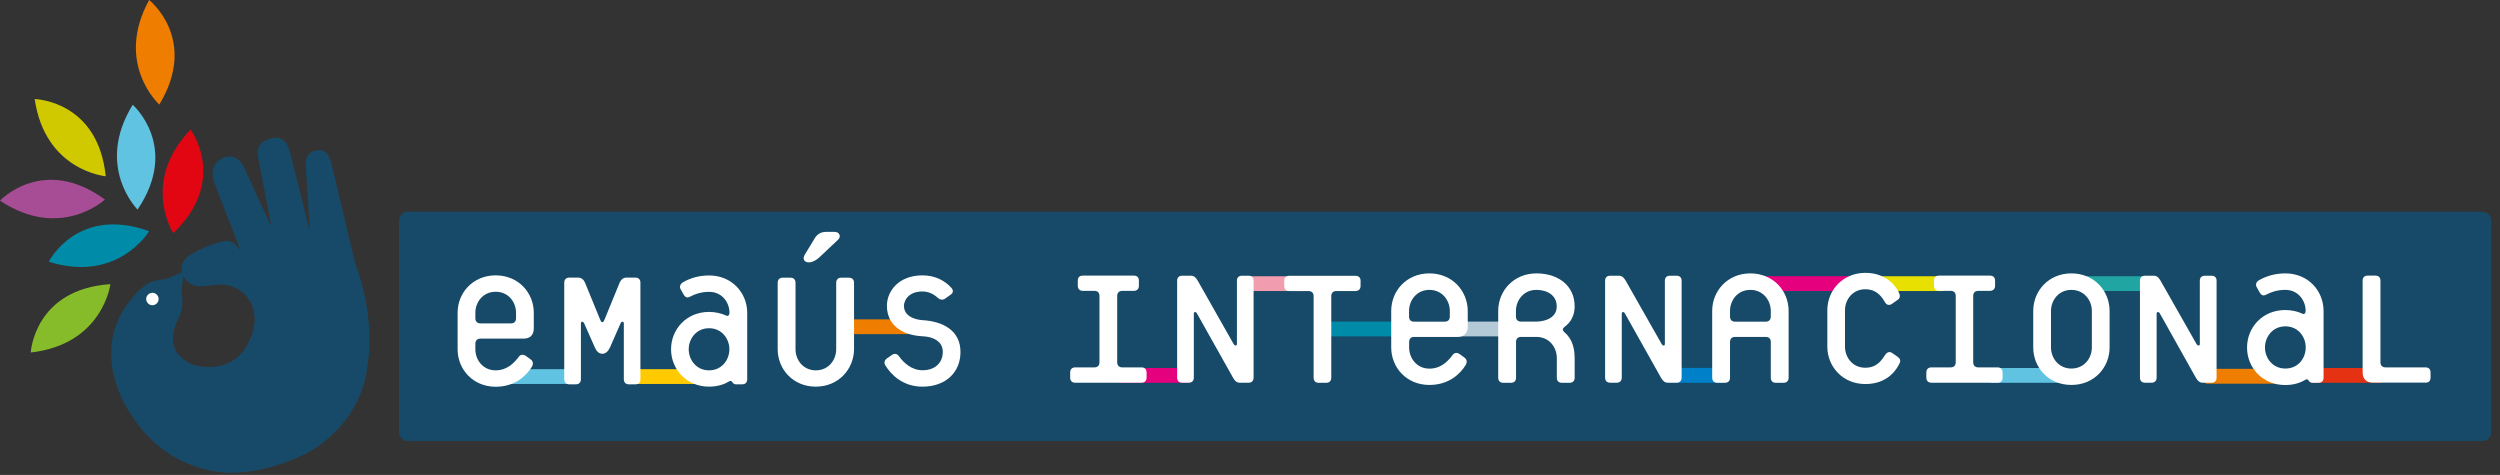 <?xml version="1.0" encoding="utf-8"?>
<!-- Generator: Adobe Illustrator 24.3.0, SVG Export Plug-In . SVG Version: 6.00 Build 0)  -->
<svg version="1.1" id="Calque_1" xmlns="http://www.w3.org/2000/svg" xmlns:xlink="http://www.w3.org/1999/xlink" x="0px" y="0px"
	 viewBox="0 0 279 53" enable-background="new 0 0 279 53" xml:space="preserve">
<rect x="0" y="0" width="279" height="53" fill="#333333" stroke="none"/>
<g>
	<path fill="#164A68" d="M25.78,52.77c-1.2,0-7.39-0.32-11.29-6.71c-0.04-0.05-4.92-7,0.39-12.95c0.33-0.35,1.16-1.56,2.66-1.82
		c0.1-0.02,0.37-0.07,0.86-0.15c0.57-0.09,1.27-0.52,1.9-0.77c-0.03-0.13-0.45-1.25,1.37-2.19c0.06-0.04,1.98-1.09,3.42-1.27
		c0.49-0.06,0.97,0.09,1.24,0.43l0.53,0.64l-2.93-7.54c-0.3-0.67-0.49-2.16,0.95-2.83c0.02-0.01,0.31-0.15,0.71-0.15
		c0.46,0,1.3,0.2,1.78,1.54l2.93,6.31l-1.5-7.75c-0.07-0.58-0.18-1.39,0.94-1.95c0.01-0.01,0.5-0.23,1.03-0.23
		c0.49,0,1.18,0.12,1.57,1.51l2.25,8.98l-0.45-6.95c0-0.57-0.26-1.9,1.21-2.14c0.28-0.04,1.28-0.25,1.66,1.57l2.64,11.1
		c0.08,0.18,2.23,5.61,1.4,11.11c-0.13,0.55-0.27,5.88-6.15,9.65c-0.17,0.11-4.26,2.51-8.98,2.54L25.78,52.77z M24.92,40.72
		c1.6-0.54,2.54-1.54,3.22-3.44c0,0,1.12-2.82-1.15-4.73c-0.05-0.05-1.2-0.98-2.91-0.76c-0.48,0.06-0.78,0.09-1.42,0.14
		c0,0-1.51,0.22-2.18-1.1c0.01,0.04,0,0.06-0.06,0.39c-0.09,0.52-0.14,0.84-0.14,1.01c-0.02,1.16,0.41,1.8-0.47,3.54
		c-0.06,0.12-1.85,3.36,1.65,4.89C22.16,40.94,23.69,41.14,24.92,40.72z"/>
	<path fill="#FFFFFF" d="M17.69,33.23c0.07,0.38-0.17,0.74-0.54,0.82c-0.38,0.08-0.74-0.17-0.82-0.54
		c-0.08-0.38,0.17-0.74,0.55-0.82C17.24,32.61,17.61,32.86,17.69,33.23z"/>
	<path fill="#E20613" d="M19.34,26.02c0,0-3.68-5.7,1.93-11.56C21.27,14.46,25.5,20.11,19.34,26.02z"/>
	<path fill="#EE7D00" d="M17.78,11.67c0,0-5.03-4.55-1.14-11.67C16.65,0,22.19,4.37,17.78,11.67z"/>
	<path fill="#5FC3E1" d="M15.35,23.39c0,0-4.79-4.79-0.54-11.7C14.8,11.69,20.12,16.33,15.35,23.39z"/>
	<path fill="#D0C900" d="M11.8,19.67c0,0-6.76-0.59-7.93-8.62C3.87,11.06,10.93,11.2,11.8,19.67z"/>
	<path fill="#A74D96" d="M11.71,22.27c0,0-4.96,4.62-11.71,0.12C0,22.39,4.83,17.24,11.71,22.27z"/>
	<path fill="#86BC29" d="M12.32,31.71c0,0-0.83,6.72-8.89,7.63C3.43,39.34,3.82,32.28,12.32,31.71z"/>
	<path fill="#008CA8" d="M16.64,25.8c0,0-3.46,5.83-11.2,3.41C5.43,29.21,8.63,22.91,16.64,25.8z"/>
</g>
<g>
	<path fill="#164A68" d="M278.02,48.22c0,0.56-0.45,1-1,1H45.52c-0.55,0-0.99-0.44-0.99-1v-23.6c0-0.55,0.44-0.99,0.99-0.99h231.5
		c0.55,0,1,0.44,1,0.99V48.22z"/>
	<rect x="56.86" y="41.2" fill="#5FC3E1" width="7.38" height="1.65"/>
	<rect x="70.35" y="41.2" fill="#FFCB00" width="7.85" height="1.65"/>
	<rect x="93.52" y="35.64" fill="#EE7D00" width="7.85" height="1.65"/>
	<path fill="#FFFFFF" d="M58.44,37.79h-4.82c-0.36,0-0.57,0.21-0.57,0.57v0.62c0,1.16,0.82,2.35,2.27,2.35
		c1.34,0,2.14-0.93,2.58-1.52c0.18-0.26,0.51-0.28,0.77-0.1l0.57,0.41c0.31,0.23,0.26,0.59,0.13,0.8c-0.62,1-1.88,2.24-4.05,2.24
		c-2.55,0-4.25-1.96-4.25-4.17V34.9c0-2.22,1.7-4.17,4.25-4.17c2.55,0,4.25,1.96,4.25,4.17v1.75
		C59.57,37.38,59.16,37.79,58.44,37.79z"/>
	<path fill="#164A68" d="M57.59,34.9c0-1.16-0.83-2.34-2.27-2.34c-1.44,0-2.27,1.18-2.27,2.34v0.62c0,0.36,0.21,0.57,0.57,0.57h3.4
		c0.36,0,0.57-0.21,0.57-0.57V34.9z"/>
	<path fill="#FFFFFF" d="M70.91,42.89h-0.72c-0.36,0-0.57-0.21-0.57-0.57v-6.24c0-0.21-0.26-0.26-0.36,0l-1.18,2.68
		c-0.18,0.41-0.47,0.72-0.85,0.72c-0.39,0-0.67-0.28-0.85-0.72l-1.19-2.68c-0.13-0.26-0.36-0.21-0.36,0v6.24
		c0,0.36-0.21,0.57-0.57,0.57h-0.72c-0.36,0-0.57-0.21-0.57-0.57V31.55c0-0.36,0.21-0.57,0.57-0.57h1c0.36,0,0.62,0.26,0.75,0.57
		l1.7,4.15c0.05,0.13,0.13,0.26,0.23,0.26c0.11,0,0.18-0.13,0.23-0.26l1.7-4.15c0.13-0.31,0.39-0.57,0.75-0.57h1
		c0.36,0,0.57,0.21,0.57,0.57v10.77C71.48,42.69,71.27,42.89,70.91,42.89z"/>
	<path fill="#FFFFFF" d="M82.82,42.89h-0.67c-0.21,0-0.34-0.1-0.41-0.23c-0.1-0.18-0.26-0.18-0.36-0.1
		c-0.47,0.28-1.21,0.59-2.24,0.59c-2.55,0-4.25-1.96-4.25-4.17c0-2.22,1.7-4.17,4.25-4.17c0.67,0,1.37,0.16,1.91,0.41
		c0.21,0.1,0.36-0.05,0.36-0.31c0-1.16-0.82-2.34-2.27-2.34c-0.9,0-1.62,0.26-2.14,0.54c-0.33,0.18-0.54,0.05-0.72-0.26l-0.33-0.59
		c-0.18-0.33,0.05-0.64,0.28-0.77c0.83-0.46,1.78-0.75,2.91-0.75c2.55,0,4.25,1.96,4.25,4.17v7.42
		C83.38,42.69,83.18,42.89,82.82,42.89z"/>
	<path fill="#164A68" d="M79.13,36.63c-1.44,0-2.27,1.19-2.27,2.35s0.83,2.35,2.27,2.35c1.44,0,2.27-1.19,2.27-2.35
		S80.57,36.63,79.13,36.63z"/>
	<path fill="#FFFFFF" d="M91.04,43.15c-2.55,0-4.25-1.96-4.25-4.17v-7.42c0-0.36,0.21-0.57,0.57-0.57h0.85
		c0.36,0,0.57,0.21,0.57,0.57v7.42c0,1.16,0.82,2.35,2.27,2.35c1.44,0,2.27-1.19,2.27-2.35v-7.42c0-0.36,0.21-0.57,0.57-0.57h0.85
		c0.36,0,0.57,0.21,0.57,0.57v7.42C95.29,41.19,93.59,43.15,91.04,43.15z"/>
	<path fill="#FFFFFF" d="M91.47,28.69c-1.08,1.03-2.16,0.57-1.65-0.28l1.13-1.86c0.26-0.41,0.67-0.67,1.21-0.67h1.03
		c0.46,0,0.75,0.52,0.31,0.9L91.47,28.69z"/>
	<path fill="#FFFFFF" d="M102.94,43.15c-2.22,0-3.51-1.37-4.12-2.35c-0.18-0.28-0.15-0.57,0.16-0.8l0.59-0.41
		c0.28-0.18,0.57-0.1,0.75,0.16c0.54,0.75,1.42,1.57,2.63,1.57c1.62,0,2.27-1.06,2.27-2.04c0-1.75-2.27-1.75-2.27-1.75
		c-2.52-0.13-3.97-1.44-3.97-3.4c0-1.65,1.32-3.4,3.97-3.4c1.47,0,2.55,0.64,3.22,1.39c0.26,0.28,0.21,0.57-0.08,0.77l-0.62,0.44
		c-0.26,0.18-0.57,0.13-0.8-0.08c-0.52-0.49-1.11-0.72-1.73-0.72c-1.6,0-2.06,1.06-2.06,1.6c0,1.52,2.06,1.6,2.06,1.6
		c2.27,0.13,4.25,1.13,4.25,3.56C107.19,41.48,105.62,43.15,102.94,43.15z"/>
	<rect x="222.16" y="41.07" fill="#5FC3E1" width="7.71" height="1.65"/>
	<rect x="258.03" y="41.07" fill="#E53212" width="7.71" height="1.65"/>
	<rect x="196.81" y="30.82" fill="#E5007E" width="9.7" height="1.66"/>
	<rect x="209.99" y="30.83" fill="#E7E000" width="6.95" height="1.65"/>
	<rect x="232.55" y="30.83" fill="#21A5A3" width="6.94" height="1.65"/>
	<rect x="246.15" y="41.16" fill="#EE7D00" width="8.25" height="1.66"/>
	<rect x="124.85" y="41.07" fill="#E5007E" width="7.85" height="1.65"/>
	<rect x="186.72" y="41.06" fill="#0080C8" width="5.5" height="1.66"/>
	<rect x="138.88" y="30.83" fill="#F19CAF" width="6.49" height="1.65"/>
	<rect x="147.8" y="35.89" fill="#008CA8" width="9.15" height="1.65"/>
	<rect x="156.47" y="35.89" fill="#B5CAD7" width="12.38" height="1.65"/>
	<path fill="#FFFFFF" d="M271.25,42.14v-0.57c0-0.36-0.2-0.57-0.57-0.57h-4.45c-0.37,0-0.57-0.21-0.57-0.57v-9.11
		c0-0.36-0.2-0.56-0.57-0.56h-0.85c-0.36,0-0.57,0.2-0.57,0.56v10.24c0,0.72,0.41,1.14,1.14,1.14h5.86
		C271.05,42.72,271.25,42.5,271.25,42.14"/>
	<path fill="#FFFFFF" d="M247.37,42.14V31.33c0-0.36-0.21-0.56-0.57-0.56h-0.73c-0.36,0-0.57,0.2-0.57,0.56v7.06
		c0,0.21-0.21,0.25-0.37,0l-4.01-7.06c-0.18-0.31-0.39-0.56-0.75-0.56h-0.98c-0.37,0-0.57,0.2-0.57,0.56v10.81
		c0,0.36,0.2,0.57,0.57,0.57h0.72c0.36,0,0.57-0.21,0.57-0.57v-7.14c0-0.21,0.24-0.26,0.37,0l4,7.14c0.18,0.31,0.4,0.57,0.75,0.57
		h0.99C247.17,42.72,247.37,42.5,247.37,42.14"/>
	<path fill="#FFFFFF" d="M223.49,42.14v-0.57c0-0.36-0.2-0.57-0.57-0.57h-2.14c-0.36,0-0.57-0.21-0.57-0.57v-7.4
		c0-0.35,0.2-0.57,0.57-0.57h1.3c0.36,0,0.57-0.22,0.57-0.57v-0.57c0-0.36-0.21-0.56-0.57-0.56h-5.68c-0.36,0-0.57,0.2-0.57,0.56
		v0.57c0,0.35,0.21,0.57,0.57,0.57h1.3c0.36,0,0.56,0.21,0.56,0.57v7.4c0,0.35-0.2,0.57-0.56,0.57h-2.15
		c-0.36,0-0.57,0.21-0.57,0.57v0.57c0,0.36,0.21,0.57,0.57,0.57h7.38C223.29,42.72,223.49,42.5,223.49,42.14"/>
	<path fill="#FFFFFF" d="M187.67,42.14V31.33c0-0.36-0.21-0.56-0.57-0.56h-0.73c-0.36,0-0.57,0.2-0.57,0.56v7.06
		c0,0.21-0.2,0.25-0.36,0l-4.01-7.06c-0.18-0.31-0.39-0.56-0.75-0.56h-0.98c-0.36,0-0.57,0.2-0.57,0.56v10.81
		c0,0.36,0.21,0.57,0.57,0.57h0.72c0.36,0,0.57-0.21,0.57-0.57v-7.14c0-0.21,0.24-0.26,0.36,0l4.01,7.14
		c0.18,0.31,0.39,0.57,0.75,0.57h0.98C187.47,42.72,187.67,42.5,187.67,42.14"/>
	<path fill="#FFFFFF" d="M255.05,30.51c-1.14,0-2.1,0.29-2.93,0.75c-0.24,0.13-0.47,0.44-0.28,0.77l0.33,0.6
		c0.18,0.31,0.39,0.43,0.72,0.26c0.52-0.28,1.24-0.54,2.15-0.54c1.45,0,2.27,1.2,2.27,2.35c0,0.26-0.16,0.41-0.36,0.31
		c-0.54-0.26-1.24-0.41-1.91-0.41c-2.57,0-4.27,1.96-4.27,4.19s1.7,4.18,4.27,4.18c1.03,0,1.78-0.3,2.25-0.59
		c0.1-0.08,0.26-0.08,0.36,0.1c0.07,0.13,0.21,0.24,0.42,0.24h0.67c0.36,0,0.57-0.21,0.57-0.57V34.7
		C259.31,32.47,257.6,30.51,255.05,30.51z"/>
	<path fill="#164A68" d="M255.05,41.13c-1.45,0-2.28-1.19-2.28-2.35c0-1.16,0.83-2.36,2.28-2.36c1.45,0,2.27,1.19,2.27,2.36
		C257.32,39.95,256.5,41.13,255.05,41.13z"/>
	<path fill="#FFFFFF" d="M231.17,30.51c-2.56,0-4.26,1.96-4.26,4.19v4.08c0,2.23,1.7,4.18,4.26,4.18c2.56,0,4.26-1.96,4.26-4.18
		V34.7C235.43,32.47,233.73,30.51,231.17,30.51z"/>
	<path fill="#164A68" d="M233.45,38.78c0,1.17-0.83,2.35-2.28,2.35c-1.44,0-2.28-1.19-2.28-2.35V34.7c0-1.16,0.83-2.35,2.28-2.35
		c1.45,0,2.28,1.2,2.28,2.35V38.78z"/>
	<path fill="#FFFFFF" d="M195.34,30.51c-2.55,0-4.26,1.96-4.26,4.19v7.45c0,0.36,0.21,0.57,0.57,0.57h0.85
		c0.36,0,0.57-0.21,0.57-0.57v-3.98c0-0.37,0.21-0.57,0.57-0.57h3.41c0.36,0,0.57,0.2,0.57,0.57v3.98c0,0.36,0.2,0.57,0.57,0.57
		h0.85c0.36,0,0.57-0.21,0.57-0.57V34.7C199.61,32.47,197.91,30.51,195.34,30.51z"/>
	<path fill="#164A68" d="M197.62,35.32c0,0.37-0.21,0.58-0.57,0.58h-3.41c-0.36,0-0.57-0.21-0.57-0.58V34.7
		c0-1.16,0.82-2.35,2.27-2.35c1.45,0,2.28,1.2,2.28,2.35V35.32z"/>
	<path fill="#FFFFFF" d="M175.73,34.18c0-2.3-1.83-3.67-4.26-3.67c-2.56,0-4.27,1.96-4.27,4.19v7.45c0,0.36,0.21,0.57,0.57,0.57
		h0.85c0.36,0,0.57-0.21,0.57-0.57v-3.98c0-0.37,0.2-0.57,0.57-0.57h1.71c1.44,0,2.27,1.18,2.27,2.35v2.2
		c0,0.36,0.21,0.57,0.57,0.57h0.85c0.36,0,0.57-0.21,0.57-0.57v-2.2c0-1.6-0.59-2.41-1.16-2.89c-0.21-0.18-0.21-0.38,0-0.55
		C174.9,36.25,175.73,35.63,175.73,34.18z"/>
	<path fill="#164A68" d="M171.46,35.89h-1.71c-0.37,0-0.57-0.21-0.57-0.58V34.7c0-1.16,0.83-2.35,2.28-2.35
		c1.21,0,2.27,0.6,2.27,1.84C173.74,35.63,172.14,35.89,171.46,35.89z"/>
	<path fill="#FFFFFF" d="M159.52,30.51c-2.56,0-4.26,1.96-4.26,4.19v4.08c0,2.23,1.7,4.18,4.26,4.18c2.18,0,3.44-1.23,4.06-2.24
		c0.13-0.2,0.18-0.58-0.13-0.8l-0.56-0.41c-0.27-0.19-0.59-0.16-0.77,0.1c-0.44,0.59-1.24,1.53-2.59,1.53
		c-1.44,0-2.27-1.19-2.27-2.35v-0.62c0-0.37,0.2-0.57,0.56-0.57h4.84c0.72,0,1.14-0.42,1.14-1.14V34.7
		C163.79,32.47,162.08,30.51,159.52,30.51z"/>
	<path fill="#164A68" d="M161.8,35.32c0,0.37-0.21,0.58-0.58,0.58h-3.41c-0.36,0-0.56-0.21-0.56-0.58V34.7
		c0-1.16,0.83-2.35,2.27-2.35c1.45,0,2.28,1.2,2.28,2.35V35.32z"/>
	<path fill="#FFFFFF" d="M151.84,31.91v-0.57c0-0.36-0.21-0.56-0.57-0.56h-7.38c-0.37,0-0.57,0.2-0.57,0.56v0.57
		c0,0.35,0.21,0.57,0.57,0.57h2.14c0.36,0,0.57,0.21,0.57,0.57v9.1c0,0.36,0.21,0.57,0.57,0.57h0.83c0.36,0,0.57-0.21,0.57-0.57
		v-9.1c0-0.35,0.2-0.57,0.57-0.57h2.14C151.63,32.47,151.84,32.26,151.84,31.91"/>
	<path fill="#FFFFFF" d="M139.9,42.14V31.33c0-0.36-0.21-0.56-0.57-0.56h-0.72c-0.36,0-0.57,0.2-0.57,0.56v7.06
		c0,0.21-0.21,0.25-0.37,0l-4-7.06c-0.18-0.31-0.39-0.56-0.75-0.56h-0.98c-0.36,0-0.57,0.2-0.57,0.56v10.81
		c0,0.36,0.2,0.57,0.57,0.57h0.72c0.37,0,0.57-0.21,0.57-0.57v-7.14c0-0.21,0.23-0.26,0.36,0l4.01,7.14
		c0.17,0.31,0.38,0.57,0.75,0.57h0.98C139.69,42.72,139.9,42.5,139.9,42.14"/>
	<path fill="#FFFFFF" d="M127.96,42.14v-0.57c0-0.36-0.21-0.57-0.57-0.57h-2.14c-0.36,0-0.57-0.21-0.57-0.57v-7.4
		c0-0.35,0.21-0.57,0.57-0.57h1.29c0.36,0,0.56-0.22,0.56-0.57v-0.57c0-0.36-0.2-0.56-0.56-0.56h-5.69c-0.37,0-0.57,0.2-0.57,0.56
		v0.57c0,0.35,0.21,0.57,0.57,0.57h1.29c0.36,0,0.56,0.21,0.56,0.57v7.4c0,0.35-0.2,0.57-0.56,0.57h-2.14
		c-0.36,0-0.57,0.21-0.57,0.57v0.57c0,0.36,0.21,0.57,0.57,0.57h7.38C127.75,42.72,127.96,42.5,127.96,42.14"/>
	<path fill="#FFFFFF" d="M208.18,42.86c-2.55,0-4.25-1.96-4.25-4.17v-4.07c0-2.21,1.7-4.17,4.25-4.17c2.55,0,3.56,1.78,3.76,2.24
		c0.1,0.23,0.16,0.57-0.16,0.77l-0.62,0.44c-0.28,0.2-0.57,0.18-0.77-0.13c-0.23-0.36-0.77-1.49-2.22-1.49
		c-1.44,0-2.27,1.18-2.27,2.34v4.07c0,1.16,0.82,2.35,2.27,2.35c1.44,0,1.93-1.06,2.22-1.44c0.23-0.33,0.49-0.39,0.77-0.21
		l0.59,0.41c0.33,0.23,0.39,0.49,0.23,0.77C211.71,41.14,210.73,42.86,208.18,42.86z"/>
</g>
</svg>
